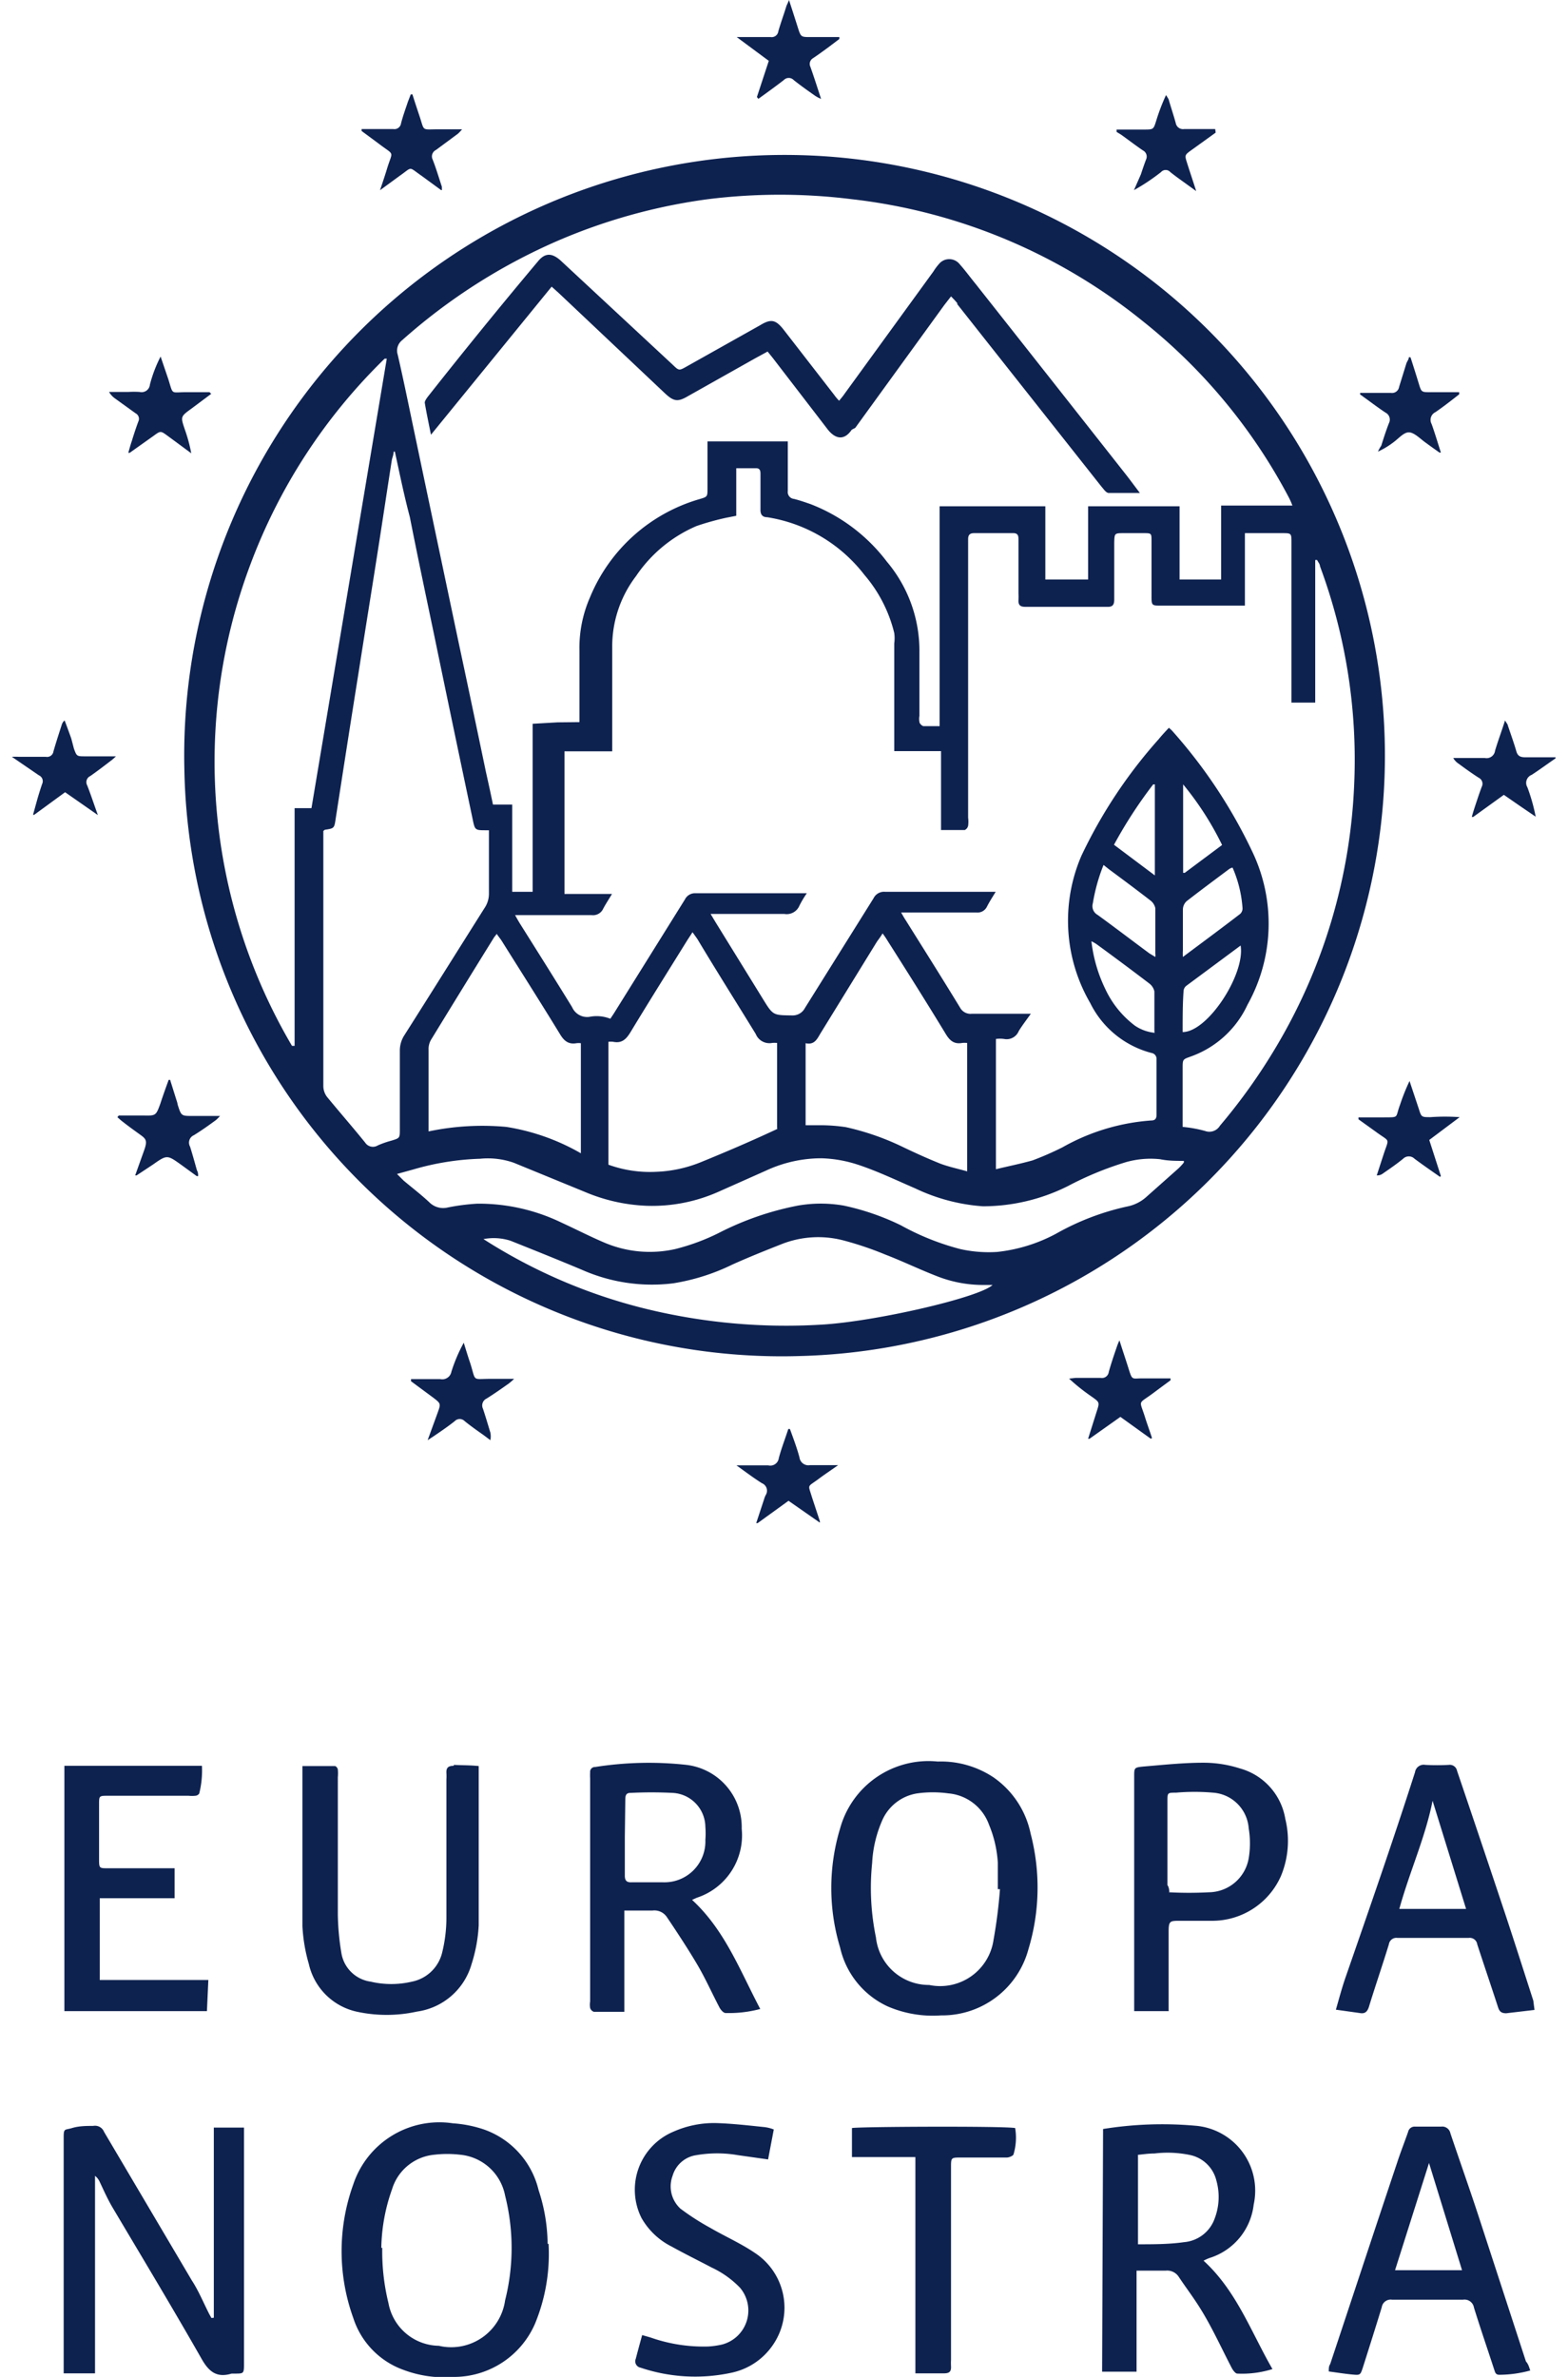 <svg xmlns="http://www.w3.org/2000/svg" width="66" height="100" viewBox="0 0 66 100"><defs><style>.a{fill:#0e2250;}</style></defs><title>europa nostra logo modra</title><path class="a" d="M7.76,32.36A25.27,25.27,0,1,1,33.67,57.05,25.15,25.15,0,0,1,7.76,32.36Zm16-.75v6h2c-.15.25-.27.43-.37.62a.47.47,0,0,1-.49.27H22.09l-.41,0c.09.16.15.27.22.38.73,1.16,1.46,2.32,2.18,3.49a.69.69,0,0,0,.73.41,1.56,1.56,0,0,1,.88.08l.14-.21,3-4.81a.47.47,0,0,1,.45-.26c1.46,0,2.91,0,4.37,0l.31,0a4.42,4.42,0,0,0-.31.52.58.58,0,0,1-.64.35c-.91,0-1.82,0-2.73,0l-.37,0,.21.35,2,3.24c.42.68.42.67,1.22.68a.58.58,0,0,0,.54-.31l2.89-4.62a.49.49,0,0,1,.49-.27c1.44,0,2.89,0,4.33,0l.32,0c-.14.23-.27.43-.37.63a.44.44,0,0,1-.44.24H38.33l-.4,0c.08.14.13.23.19.32.77,1.23,1.54,2.45,2.29,3.68a.5.5,0,0,0,.5.26H43l.39,0c-.2.28-.37.5-.51.73a.55.55,0,0,1-.62.33,1.32,1.32,0,0,0-.34,0v5.48c.54-.13,1-.22,1.54-.37a13,13,0,0,0,1.26-.55,8.85,8.85,0,0,1,3.74-1.13c.17,0,.22-.09.22-.24,0-.78,0-1.55,0-2.33a.25.25,0,0,0-.21-.27,4,4,0,0,1-2.58-2.1A6.89,6.89,0,0,1,45.52,36a20.57,20.57,0,0,1,3.25-4.9c.13-.16.28-.32.43-.48a1.2,1.2,0,0,1,.16.15,21.35,21.35,0,0,1,3.38,5.12,7,7,0,0,1-.23,6.38,4.17,4.17,0,0,1-2.39,2.18c-.33.12-.34.11-.34.47v2.17c0,.1,0,.2,0,.32a5.41,5.41,0,0,1,.94.17.52.52,0,0,0,.63-.22A24.43,24.43,0,0,0,53.74,44,23.44,23.44,0,0,0,57,33a23.37,23.37,0,0,0-1.44-9.18c0-.09-.08-.17-.12-.26l-.08,0v6h-1V22.83c0-.4,0-.4-.41-.4H52.78l-.38,0v3.05l-.42,0H48.9c-.43,0-.43,0-.43-.42V22.76c0-.32,0-.33-.33-.33h-.83c-.4,0-.4,0-.41.41,0,.79,0,1.59,0,2.39,0,.2-.06.31-.29.3H43.15c-.21,0-.29-.08-.28-.28s0-.21,0-.32v-2.2c0-.17,0-.31-.25-.3H41c-.18,0-.25.08-.25.25s0,.23,0,.35V34.4a1.29,1.29,0,0,1,0,.34.26.26,0,0,1-.14.18h-1V31.6H37.64v-.39c0-1.38,0-2.76,0-4.14a1.6,1.6,0,0,0,0-.44,5.91,5.91,0,0,0-1.26-2.45,6.42,6.42,0,0,0-4.09-2.42c-.2,0-.29-.12-.28-.33,0-.49,0-1,0-1.47,0-.11,0-.25-.16-.26h-.86v2l-.41.08a11.22,11.22,0,0,0-1.26.35,5.84,5.84,0,0,0-2.55,2.11,4.87,4.87,0,0,0-1,3v4.37Zm.63-1.23c0-.19,0-.33,0-.46,0-.85,0-1.7,0-2.55a5.29,5.29,0,0,1,.44-2.23A7.13,7.13,0,0,1,29.44,21c.34-.1.34-.1.34-.46V18.94c0-.12,0-.23,0-.37h3.38c0,.14,0,.25,0,.37,0,.57,0,1.14,0,1.72a.29.29,0,0,0,.26.33c.24.06.47.14.7.22a7.34,7.34,0,0,1,3.21,2.42,5.81,5.81,0,0,1,1.37,3.81c0,.89,0,1.78,0,2.68a.7.7,0,0,0,0,.25c0,.07.11.17.17.18.21,0,.42,0,.68,0V21.3H44v3.08h1.8V21.3h3.85v3.08H51.4V21.27h3a3,3,0,0,0-.15-.34,23.41,23.41,0,0,0-6.15-7.42A23.75,23.75,0,0,0,35.85,8.38a24.5,24.5,0,0,0-6.05,0,24,24,0,0,0-6.37,1.77,24.5,24.5,0,0,0-6.5,4.16.56.56,0,0,0-.19.61c.25,1.08.47,2.17.7,3.26.63,3,1.24,5.89,1.86,8.83.39,1.82.77,3.63,1.15,5.45.1.45.2.9.3,1.39h.81v3.67h.86c0-.15,0-.3,0-.44V31.45c0-.34,0-.68,0-1l1.05-.06ZM16.62,19h-.05c0,.13-.06.25-.08.37-.2,1.28-.39,2.56-.59,3.83-.27,1.73-.55,3.45-.82,5.18-.32,2-.63,4-.95,6.06-.06.41-.06.41-.46.47l-.06.05c0,.08,0,.17,0,.27q0,5.22,0,10.44a.76.76,0,0,0,.19.52c.52.63,1.06,1.25,1.57,1.88a.39.39,0,0,0,.53.12,3.85,3.85,0,0,1,.57-.2c.36-.11.36-.11.36-.48,0-1.1,0-2.21,0-3.31a1.18,1.18,0,0,1,.18-.63c1.13-1.78,2.25-3.57,3.38-5.36a1.08,1.08,0,0,0,.19-.62c0-.78,0-1.55,0-2.33,0-.11,0-.23,0-.33l-.12,0c-.47,0-.47,0-.57-.49q-.83-3.93-1.64-7.84c-.34-1.62-.68-3.23-1-4.85C17,20.81,16.82,19.91,16.62,19Zm-.34-3.91-.09,0a23.63,23.63,0,0,0-5.67,8.71A23.57,23.57,0,0,0,12.29,44l.11,0v-10l.71,0Zm.43,34.3.28.28c.37.31.75.6,1.1.93a.82.82,0,0,0,.76.2,8.77,8.77,0,0,1,1.24-.16,8,8,0,0,1,3.53.79c.61.28,1.19.58,1.8.84a4.88,4.88,0,0,0,3,.28,9,9,0,0,0,1.82-.67,12.44,12.44,0,0,1,3.35-1.16,5.63,5.63,0,0,1,1.92,0,10.42,10.42,0,0,1,2.41.83,10.71,10.71,0,0,0,2.5,1,5.48,5.48,0,0,0,1.56.12,6.77,6.77,0,0,0,2.46-.76,10.72,10.72,0,0,1,3-1.15,1.69,1.69,0,0,0,.83-.42l1.34-1.19a2.5,2.5,0,0,0,.22-.24l0-.07c-.33,0-.66,0-1-.07a3.78,3.78,0,0,0-1.46.13,13.85,13.85,0,0,0-2.42,1,8,8,0,0,1-3.58.85A7.88,7.88,0,0,1,38.53,50c-.81-.35-1.6-.73-2.42-1a5.36,5.36,0,0,0-1.54-.27,5.54,5.54,0,0,0-2.33.52l-2,.89a6.87,6.87,0,0,1-3,.59,7.38,7.38,0,0,1-2.61-.58l-3-1.23a3.29,3.29,0,0,0-1.42-.17,11.21,11.21,0,0,0-2.81.45Zm16-1.91v-3.6a.94.94,0,0,0-.22,0,.62.62,0,0,1-.68-.38c-.81-1.32-1.64-2.63-2.46-4l-.2-.28-.21.32c-.8,1.29-1.6,2.56-2.38,3.85-.18.3-.36.52-.75.44a.88.88,0,0,0-.2,0V49a5.13,5.13,0,0,0,2,.3,5.52,5.52,0,0,0,1.9-.41C30.59,48.45,31.64,48,32.73,47.49Zm8-3.6a.94.94,0,0,0-.22,0c-.35.06-.53-.12-.7-.41-.79-1.3-1.61-2.6-2.43-3.89a3.42,3.42,0,0,0-.21-.31c-.09.15-.17.25-.24.35l-2.34,3.8c-.16.25-.26.56-.66.47v3.45h.54a7.33,7.33,0,0,1,1.15.08,10.89,10.89,0,0,1,2.35.81c.54.26,1.09.51,1.64.73.35.13.73.21,1.12.32ZM20.35,52.13a22.68,22.68,0,0,0,6.82,2.93,24.83,24.83,0,0,0,7.39.67c2.21-.12,6.64-1.13,7.22-1.67h-.37a5.32,5.32,0,0,1-2-.38c-.72-.28-1.42-.62-2.15-.9a13.79,13.79,0,0,0-1.78-.6,4.2,4.2,0,0,0-2.55.15c-.71.28-1.41.56-2.1.87a8.82,8.82,0,0,1-2.49.79,7.27,7.27,0,0,1-3.85-.57c-1-.42-2-.82-3-1.22A2.31,2.31,0,0,0,20.35,52.13Zm4.1-3.61V43.89a.72.72,0,0,0-.19,0c-.34.06-.53-.11-.7-.4-.8-1.31-1.63-2.61-2.45-3.92-.06-.09-.13-.17-.2-.28l-.11.14q-1.34,2.16-2.66,4.32a.77.77,0,0,0-.1.42c0,1,0,2.06,0,3.09,0,.1,0,.2,0,.34a11,11,0,0,1,3.27-.19A9.15,9.15,0,0,1,24.45,48.52Zm22-12.13A7.61,7.61,0,0,0,46,38a.42.42,0,0,0,.2.49c.73.53,1.45,1.08,2.18,1.62l.25.15a.51.51,0,0,0,0-.14c0-.64,0-1.27,0-1.91a.55.55,0,0,0-.2-.32c-.58-.45-1.16-.88-1.74-1.31Zm5.43.11a.45.45,0,0,0-.14.06c-.6.45-1.21.9-1.8,1.36a.49.49,0,0,0-.15.35c0,.57,0,1.15,0,1.72a2.33,2.33,0,0,0,0,.27c.83-.62,1.63-1.21,2.41-1.81a.31.31,0,0,0,.1-.24A5.11,5.11,0,0,0,51.88,36.5Zm-3.29,7a.46.46,0,0,0,0-.13c0-.56,0-1.11,0-1.66a.57.57,0,0,0-.21-.33c-.72-.55-1.46-1.1-2.2-1.64a1.53,1.53,0,0,0-.24-.14,6.19,6.19,0,0,0,.58,2,4.09,4.09,0,0,0,1.25,1.55A1.79,1.79,0,0,0,48.59,43.45Zm1.19-.08c1.06,0,2.64-2.44,2.44-3.64h0l-2.28,1.69a.3.3,0,0,0-.12.21C49.78,42.21,49.78,42.79,49.78,43.37Zm-1.17-6.59V33l-.07,0a19.08,19.08,0,0,0-1.65,2.54Zm1.19-.11.07,0,1.57-1.17A12.84,12.84,0,0,0,49.8,33ZM8.9,97.52l-.09-.16c-.24-.47-.46-1-.73-1.41l-3.7-6.26a.41.41,0,0,0-.46-.25c-.29,0-.59,0-.89.09s-.35,0-.35.38v9.58c0,.11,0,.23,0,.36H4V91.54a.68.68,0,0,1,.2.26c.17.36.33.72.53,1.06C6,95,7.26,97.09,8.48,99.23c.31.55.64.82,1.27.63h.13c.38,0,.39,0,.39-.41V89.86c0-.12,0-.23,0-.35H9v8ZM39.47,74.11a4,4,0,0,1,2.34.66,3.82,3.82,0,0,1,1.57,2.37A8.94,8.94,0,0,1,43.29,82a3.76,3.76,0,0,1-3.68,2.79,4.8,4.8,0,0,1-2.25-.38,3.6,3.6,0,0,1-2-2.48,8.64,8.64,0,0,1,0-5A3.86,3.86,0,0,1,39.47,74.11Zm2.62,5.37H42c0-.37,0-.74,0-1.11a4.91,4.91,0,0,0-.37-1.6,2,2,0,0,0-1.71-1.32,4.79,4.79,0,0,0-1.31,0,1.93,1.93,0,0,0-1.49,1.17,5.08,5.08,0,0,0-.41,1.76,10.29,10.29,0,0,0,.16,3.13,2.24,2.24,0,0,0,2.24,2,2.27,2.27,0,0,0,2.71-1.9A20.78,20.78,0,0,0,42.09,79.48Zm-19,14.92a7.68,7.68,0,0,1-.57,3.36A3.72,3.72,0,0,1,19.11,100,4.9,4.9,0,0,1,17,99.71a3.44,3.44,0,0,1-2.13-2.19,8.28,8.28,0,0,1,0-5.62,3.82,3.82,0,0,1,4.19-2.57,5.15,5.15,0,0,1,1.34.27,3.59,3.59,0,0,1,2.27,2.54A7.38,7.38,0,0,1,23.05,94.4Zm-7,.17a9.07,9.07,0,0,0,.26,2.32,2.19,2.19,0,0,0,2.12,1.8,2.29,2.29,0,0,0,2.79-1.91,9,9,0,0,0,0-4.41,2.13,2.13,0,0,0-1.91-1.72,4.61,4.61,0,0,0-1.05,0,2.06,2.06,0,0,0-1.8,1.46A7.68,7.68,0,0,0,16.05,94.57Zm30.34-5a15.66,15.66,0,0,1,3.86-.14,2.74,2.74,0,0,1,2.48,3.32A2.67,2.67,0,0,1,50.9,95a2.15,2.15,0,0,0-.24.11c1.39,1.27,2,3,2.9,4.56a4.28,4.28,0,0,1-1.48.19c-.08,0-.18-.14-.23-.23-.38-.73-.72-1.47-1.13-2.18s-.74-1.11-1.11-1.67a.58.58,0,0,0-.55-.25c-.39,0-.79,0-1.22,0v4.25H46.39Zm1.47,1.09v3.76c.66,0,1.31,0,1.94-.09a1.5,1.5,0,0,0,1.29-1,2.54,2.54,0,0,0,.07-1.59,1.45,1.45,0,0,0-1.08-1.07,4.62,4.62,0,0,0-1.53-.07C48.32,90.6,48.09,90.64,47.86,90.66ZM32,84.52a5.09,5.09,0,0,1-1.46.17c-.09,0-.21-.14-.26-.24-.31-.59-.58-1.2-.92-1.78s-.84-1.35-1.28-2a.63.63,0,0,0-.62-.29c-.37,0-.75,0-1.18,0,0,1.43,0,2.83,0,4.26H25a.25.25,0,0,1-.16-.16.86.86,0,0,1,0-.28V74.82a2.26,2.26,0,0,1,0-.26.2.2,0,0,1,.21-.22,14.52,14.52,0,0,1,3.84-.09,2.64,2.64,0,0,1,2.33,2.69,2.76,2.76,0,0,1-1.89,2.9l-.2.09C30.51,81.2,31.14,82.89,32,84.52ZM26.3,77.29c0,.54,0,1.08,0,1.62,0,.2.07.29.28.28.44,0,.89,0,1.34,0a1.72,1.72,0,0,0,1.77-1.79,3.25,3.25,0,0,0,0-.54,1.45,1.45,0,0,0-1.37-1.43,17.81,17.81,0,0,0-1.79,0c-.19,0-.21.13-.21.29Zm-7.2-3c-.22,0-.32.07-.31.29s0,.22,0,.32c0,1.91,0,3.82,0,5.73a6.11,6.11,0,0,1-.17,1.48,1.64,1.64,0,0,1-1.28,1.26,3.79,3.79,0,0,1-1.74,0,1.45,1.45,0,0,1-1.23-1.2,10.83,10.83,0,0,1-.15-1.61c0-1.93,0-3.86,0-5.79a1.69,1.69,0,0,0,0-.32c0-.06-.08-.15-.12-.15H12.73c0,.13,0,.21,0,.28,0,2.15,0,4.31,0,6.46A6.92,6.92,0,0,0,13,82.63a2.65,2.65,0,0,0,2,2,5.93,5.93,0,0,0,2.55,0,2.79,2.79,0,0,0,2.3-2A6.43,6.43,0,0,0,20.15,81c0-2.13,0-4.26,0-6.4,0-.08,0-.16,0-.3C19.78,74.26,19.43,74.27,19.1,74.25ZM64.59,84.56l-1.19.14c-.19,0-.28-.06-.34-.24-.29-.89-.59-1.77-.88-2.66a.32.32,0,0,0-.36-.27c-1,0-2,0-3,0a.32.32,0,0,0-.36.27c-.27.88-.57,1.75-.84,2.63-.07.22-.18.3-.39.26l-1-.14c.14-.49.26-.94.41-1.37,1-2.88,2-5.75,2.92-8.62a.37.37,0,0,1,.43-.31,8.85,8.85,0,0,0,1,0,.31.31,0,0,1,.34.25c.68,2,1.38,4.08,2.06,6.12.39,1.18.77,2.37,1.15,3.55ZM58.9,80.31h2.81L60.3,75.76C60,77.29,59.33,78.75,58.9,80.31Zm5.51,19.42a5,5,0,0,1-1.3.18c-.17,0-.18-.12-.22-.23-.28-.86-.58-1.73-.85-2.6a.4.4,0,0,0-.45-.33c-1,0-2,0-3,0a.38.38,0,0,0-.43.32c-.26.85-.53,1.7-.8,2.55-.1.3-.11.31-.43.28s-.63-.08-1-.13c0-.13,0-.22.06-.31.94-2.82,1.87-5.65,2.82-8.48.14-.43.31-.86.46-1.29a.28.28,0,0,1,.3-.22c.36,0,.73,0,1.09,0a.35.35,0,0,1,.39.28c.39,1.16.8,2.31,1.18,3.47l2,6.13C64.33,99.46,64.36,99.58,64.41,99.73Zm-5.69-4.22h2.82L60.15,91ZM49.2,84.61H47.74c0-.13,0-.25,0-.36V74.74c0-.37,0-.38.39-.42.84-.07,1.68-.16,2.52-.16a5,5,0,0,1,1.54.24,2.65,2.65,0,0,1,1.91,2.12,3.86,3.86,0,0,1-.18,2.4A3.16,3.16,0,0,1,51,80.81c-.44,0-.88,0-1.32,0s-.49,0-.49.47v3.31Zm0-5a16,16,0,0,0,1.7,0,1.72,1.72,0,0,0,1.66-1.43,3.81,3.81,0,0,0,0-1.26,1.62,1.62,0,0,0-1.5-1.5,9,9,0,0,0-1.56,0c-.36,0-.36,0-.36.36,0,1.18,0,2.35,0,3.53C49.2,79.39,49.21,79.49,49.22,79.59ZM8.77,83.3H4.2V79.86H7.35V78.6l-.4,0H4.54c-.36,0-.37,0-.37-.38V75.91c0-.35,0-.36.36-.36H7.94a1.31,1.31,0,0,0,.28,0c.07,0,.16-.06.17-.11a4,4,0,0,0,.11-1.15H2.71V84.61h6Zm23.41,6.19c-.68-.07-1.36-.15-2.05-.17a4.23,4.23,0,0,0-1.78.36A2.65,2.65,0,0,0,27,93.31a3,3,0,0,0,1.26,1.2c.56.31,1.13.59,1.7.89a4,4,0,0,1,1.19.85,1.48,1.48,0,0,1-.77,2.39,3.56,3.56,0,0,1-.57.08,6.72,6.72,0,0,1-2.43-.38l-.35-.1c-.1.36-.19.69-.27,1a.27.27,0,0,0,.2.37,7.22,7.22,0,0,0,3.8.22,2.81,2.81,0,0,0,1.77-1.17,2.76,2.76,0,0,0-.76-3.88c-.59-.4-1.25-.69-1.87-1.05a10.39,10.39,0,0,1-1.26-.81,1.27,1.27,0,0,1-.33-1.38,1.22,1.22,0,0,1,1-.87,5.14,5.14,0,0,1,1.75,0l1.27.18.24-1.26A1.52,1.52,0,0,0,32.18,89.49Zm6.35,10.36h1.19c.23,0,.32-.06.31-.29a2.62,2.62,0,0,1,0-.28V91.19c0-.42,0-.42.42-.42h1.93c.09,0,.26-.07.28-.13a2.45,2.45,0,0,0,.07-1.11c-.46-.09-6.63-.06-6.87,0v1.22h2.67ZM31.92,4.16c.36-.26.72-.52,1.07-.79a.29.29,0,0,1,.42,0c.29.23.6.45.9.66a1.38,1.38,0,0,0,.25.13c-.16-.49-.3-.93-.45-1.35a.28.28,0,0,1,.11-.36c.24-.16.47-.33.7-.5l.41-.31,0-.08H34.12c-.41,0-.41,0-.54-.41S33.35.43,33.21,0c-.05.14-.09.2-.11.26-.11.36-.24.71-.34,1.06a.28.28,0,0,1-.32.24c-.36,0-.72,0-1.09,0l-.34,0,1.35,1-.5,1.52ZM18.6,8l0-.14c-.13-.39-.24-.77-.39-1.15a.3.3,0,0,1,.14-.4l.92-.68a1.79,1.79,0,0,0,.18-.19h-1c-.73,0-.57.1-.8-.58-.1-.3-.2-.6-.29-.89h-.07l-.12.31c-.1.3-.21.6-.29.91a.28.28,0,0,1-.32.24c-.18,0-.36,0-.55,0h-.79l0,.08.73.54c.68.52.58.26.34,1.05-.09.3-.19.59-.29.89L16,8l.82-.6c.56-.39.35-.4.93,0l.82.6ZM51.15,5.43c-.44,0-.88,0-1.31,0a.31.31,0,0,1-.35-.25c-.09-.33-.2-.65-.3-1A2.4,2.4,0,0,0,49.08,4a8.35,8.35,0,0,0-.41,1.07c-.12.38-.11.38-.53.38H47l0,.1.18.11c.31.22.62.46.93.67a.29.29,0,0,1,.13.38c-.08.21-.15.42-.22.63L47.73,8a8.69,8.69,0,0,0,1.14-.76.26.26,0,0,1,.39,0c.2.16.41.31.62.46l.47.34,0,0c-.12-.38-.25-.76-.37-1.14s-.13-.37.19-.6l1-.72ZM65.48,31.86H64.21c-.22,0-.33-.05-.39-.27s-.23-.71-.35-1.06c0-.05-.06-.11-.12-.22-.15.47-.3.87-.42,1.27a.36.36,0,0,1-.43.31c-.32,0-.64,0-1,0l-.33,0a.72.72,0,0,0,.24.25c.27.2.55.4.83.58a.28.28,0,0,1,.13.38c-.08.21-.15.42-.22.63s-.14.42-.2.64l.06,0,1.29-.93.68.47.66.45a7.77,7.77,0,0,0-.35-1.24.36.36,0,0,1,.18-.52c.34-.22.66-.46,1-.69ZM8.82,16.5c-.34,0-.68,0-1,0-.65,0-.52.13-.74-.56L6.76,15a5.7,5.7,0,0,0-.45,1.18.35.35,0,0,1-.43.31,3.85,3.85,0,0,0-.48,0H4.59a.89.89,0,0,0,.26.28l.86.62a.26.26,0,0,1,.11.35q-.15.41-.27.81c-.06.17-.1.33-.15.5l.06,0,1-.71c.3-.22.3-.22.6,0l.34.25.65.48a6.47,6.47,0,0,0-.27-1c-.18-.54-.19-.54.28-.88l.83-.62Zm39.67,44c-.09-.28-.19-.55-.28-.83-.25-.82-.34-.56.33-1.06l.39-.29.34-.25,0-.08H48.06c-.41,0-.4.09-.55-.39s-.25-.76-.39-1.21a2.55,2.55,0,0,0-.11.27c-.12.35-.24.7-.34,1.06a.29.29,0,0,1-.34.25c-.36,0-.71,0-1.06,0L45,58a8.13,8.13,0,0,0,.94.75c.35.25.35.24.22.64l-.36,1.14.06,0,1.3-.92,1.28.92ZM4.12,34.29c-.15-.41-.29-.84-.45-1.25a.28.28,0,0,1,.13-.39c.3-.21.6-.44.9-.67a2.32,2.32,0,0,0,.18-.16H3.59c-.36,0-.36,0-.48-.33L3,31.07c-.09-.25-.18-.5-.28-.76a.35.35,0,0,0-.12.18c-.12.37-.24.74-.35,1.12a.27.27,0,0,1-.32.23H.8a2.8,2.8,0,0,0-.3,0l1.14.78a.27.27,0,0,1,.13.37c-.07.21-.14.43-.2.64l-.18.65.05,0,1.3-.95,1.32.92ZM61.42,16.5H60.21c-.38,0-.38,0-.49-.36s-.23-.74-.35-1.11H59.3c0,.09-.07.17-.1.25l-.31,1a.3.3,0,0,1-.34.25c-.35,0-.69,0-1,0l-.3,0,0,.07a1,1,0,0,1,.13.09c.31.22.62.46.94.67a.33.33,0,0,1,.14.45c-.12.31-.22.62-.32.94A1.67,1.67,0,0,0,58,19a3.39,3.39,0,0,0,.65-.39c.22-.16.44-.43.66-.42s.46.26.68.42.4.29.6.43l.06,0c-.13-.4-.25-.81-.39-1.2a.36.36,0,0,1,.16-.5c.35-.24.68-.5,1-.75ZM18.23,60.44c.31-.21.62-.42.91-.65a.29.29,0,0,1,.42,0c.26.21.53.4.8.59l.28.21a.79.79,0,0,0,0-.32c-.1-.33-.2-.67-.31-1a.32.32,0,0,1,.15-.43c.32-.2.62-.41.93-.63a2.4,2.4,0,0,0,.23-.2h-1c-.78,0-.6.13-.84-.64-.1-.29-.19-.59-.28-.88A6.71,6.71,0,0,0,19,57.71a.39.39,0,0,1-.47.31c-.28,0-.57,0-.86,0H17.3l0,.09.92.68c.34.26.34.26.2.65L18,60.59ZM4.94,47c.07.06.14.13.21.18.24.19.49.37.74.55s.32.25.19.63l-.39,1.09.06,0L6.43,49c.6-.42.6-.42,1.19,0l.66.48.06,0c0-.08,0-.16-.05-.24-.09-.32-.18-.65-.29-1a.34.34,0,0,1,.16-.48c.31-.19.62-.41.92-.63a1.46,1.46,0,0,0,.18-.18H8.11c-.48,0-.48,0-.63-.47a1.05,1.05,0,0,0-.05-.19l-.27-.86-.06,0c-.12.33-.24.66-.35,1-.19.52-.19.51-.74.5H5Zm55.71,2.48-.49-1.52L61.44,47A8.72,8.72,0,0,0,60.21,47c-.38,0-.38,0-.49-.35l-.39-1.17a8.6,8.6,0,0,0-.4,1c-.22.58,0,.52-.75.53h-1s0,.07,0,.08l.78.56c.55.4.51.22.29.88l-.3.92a.38.38,0,0,0,.26-.08c.29-.2.58-.4.85-.62a.34.34,0,0,1,.48,0c.35.26.71.51,1.07.76ZM35.28,61.64H35c-.3,0-.6,0-.9,0a.38.38,0,0,1-.45-.33c-.11-.41-.26-.8-.4-1.19h-.07c-.13.41-.29.81-.4,1.23a.36.36,0,0,1-.44.3c-.35,0-.7,0-1.06,0l-.28,0c.39.28.72.53,1.07.75a.34.34,0,0,1,.16.5,1,1,0,0,0-.07.18l-.33,1,.06,0,1.3-.94,1.32.92,0-.06-.33-1c-.17-.57-.21-.42.25-.76.28-.21.57-.4.85-.6Zm5-48.86,1.43,1.81,4.65,5.88c.09.1.19.26.3.27.42,0,.84,0,1.32,0-.23-.3-.41-.55-.6-.79q-3.15-4-6.31-8c-.23-.28-.44-.57-.68-.84a.56.56,0,0,0-.87,0,2.26,2.26,0,0,0-.23.31l-3.75,5.16c-.06.09-.14.18-.22.28a2,2,0,0,1-.21-.25L33,13.89c-.34-.44-.54-.49-1-.21l-3.1,1.74c-.32.18-.32.18-.59-.08L23.64,11c-.4-.38-.7-.37-1,0C21.05,12.89,19.5,14.8,18,16.7c-.05.07-.13.18-.12.25.07.42.16.84.26,1.34l5.08-6.23.29.26,4.46,4.21c.39.37.56.39,1,.13l2.79-1.57.55-.3.21.26,2,2.6.33.43c.35.43.71.43,1,0L36,18l3.75-5.17.28-.36C40.13,12.57,40.23,12.67,40.31,12.78Z"/></svg>